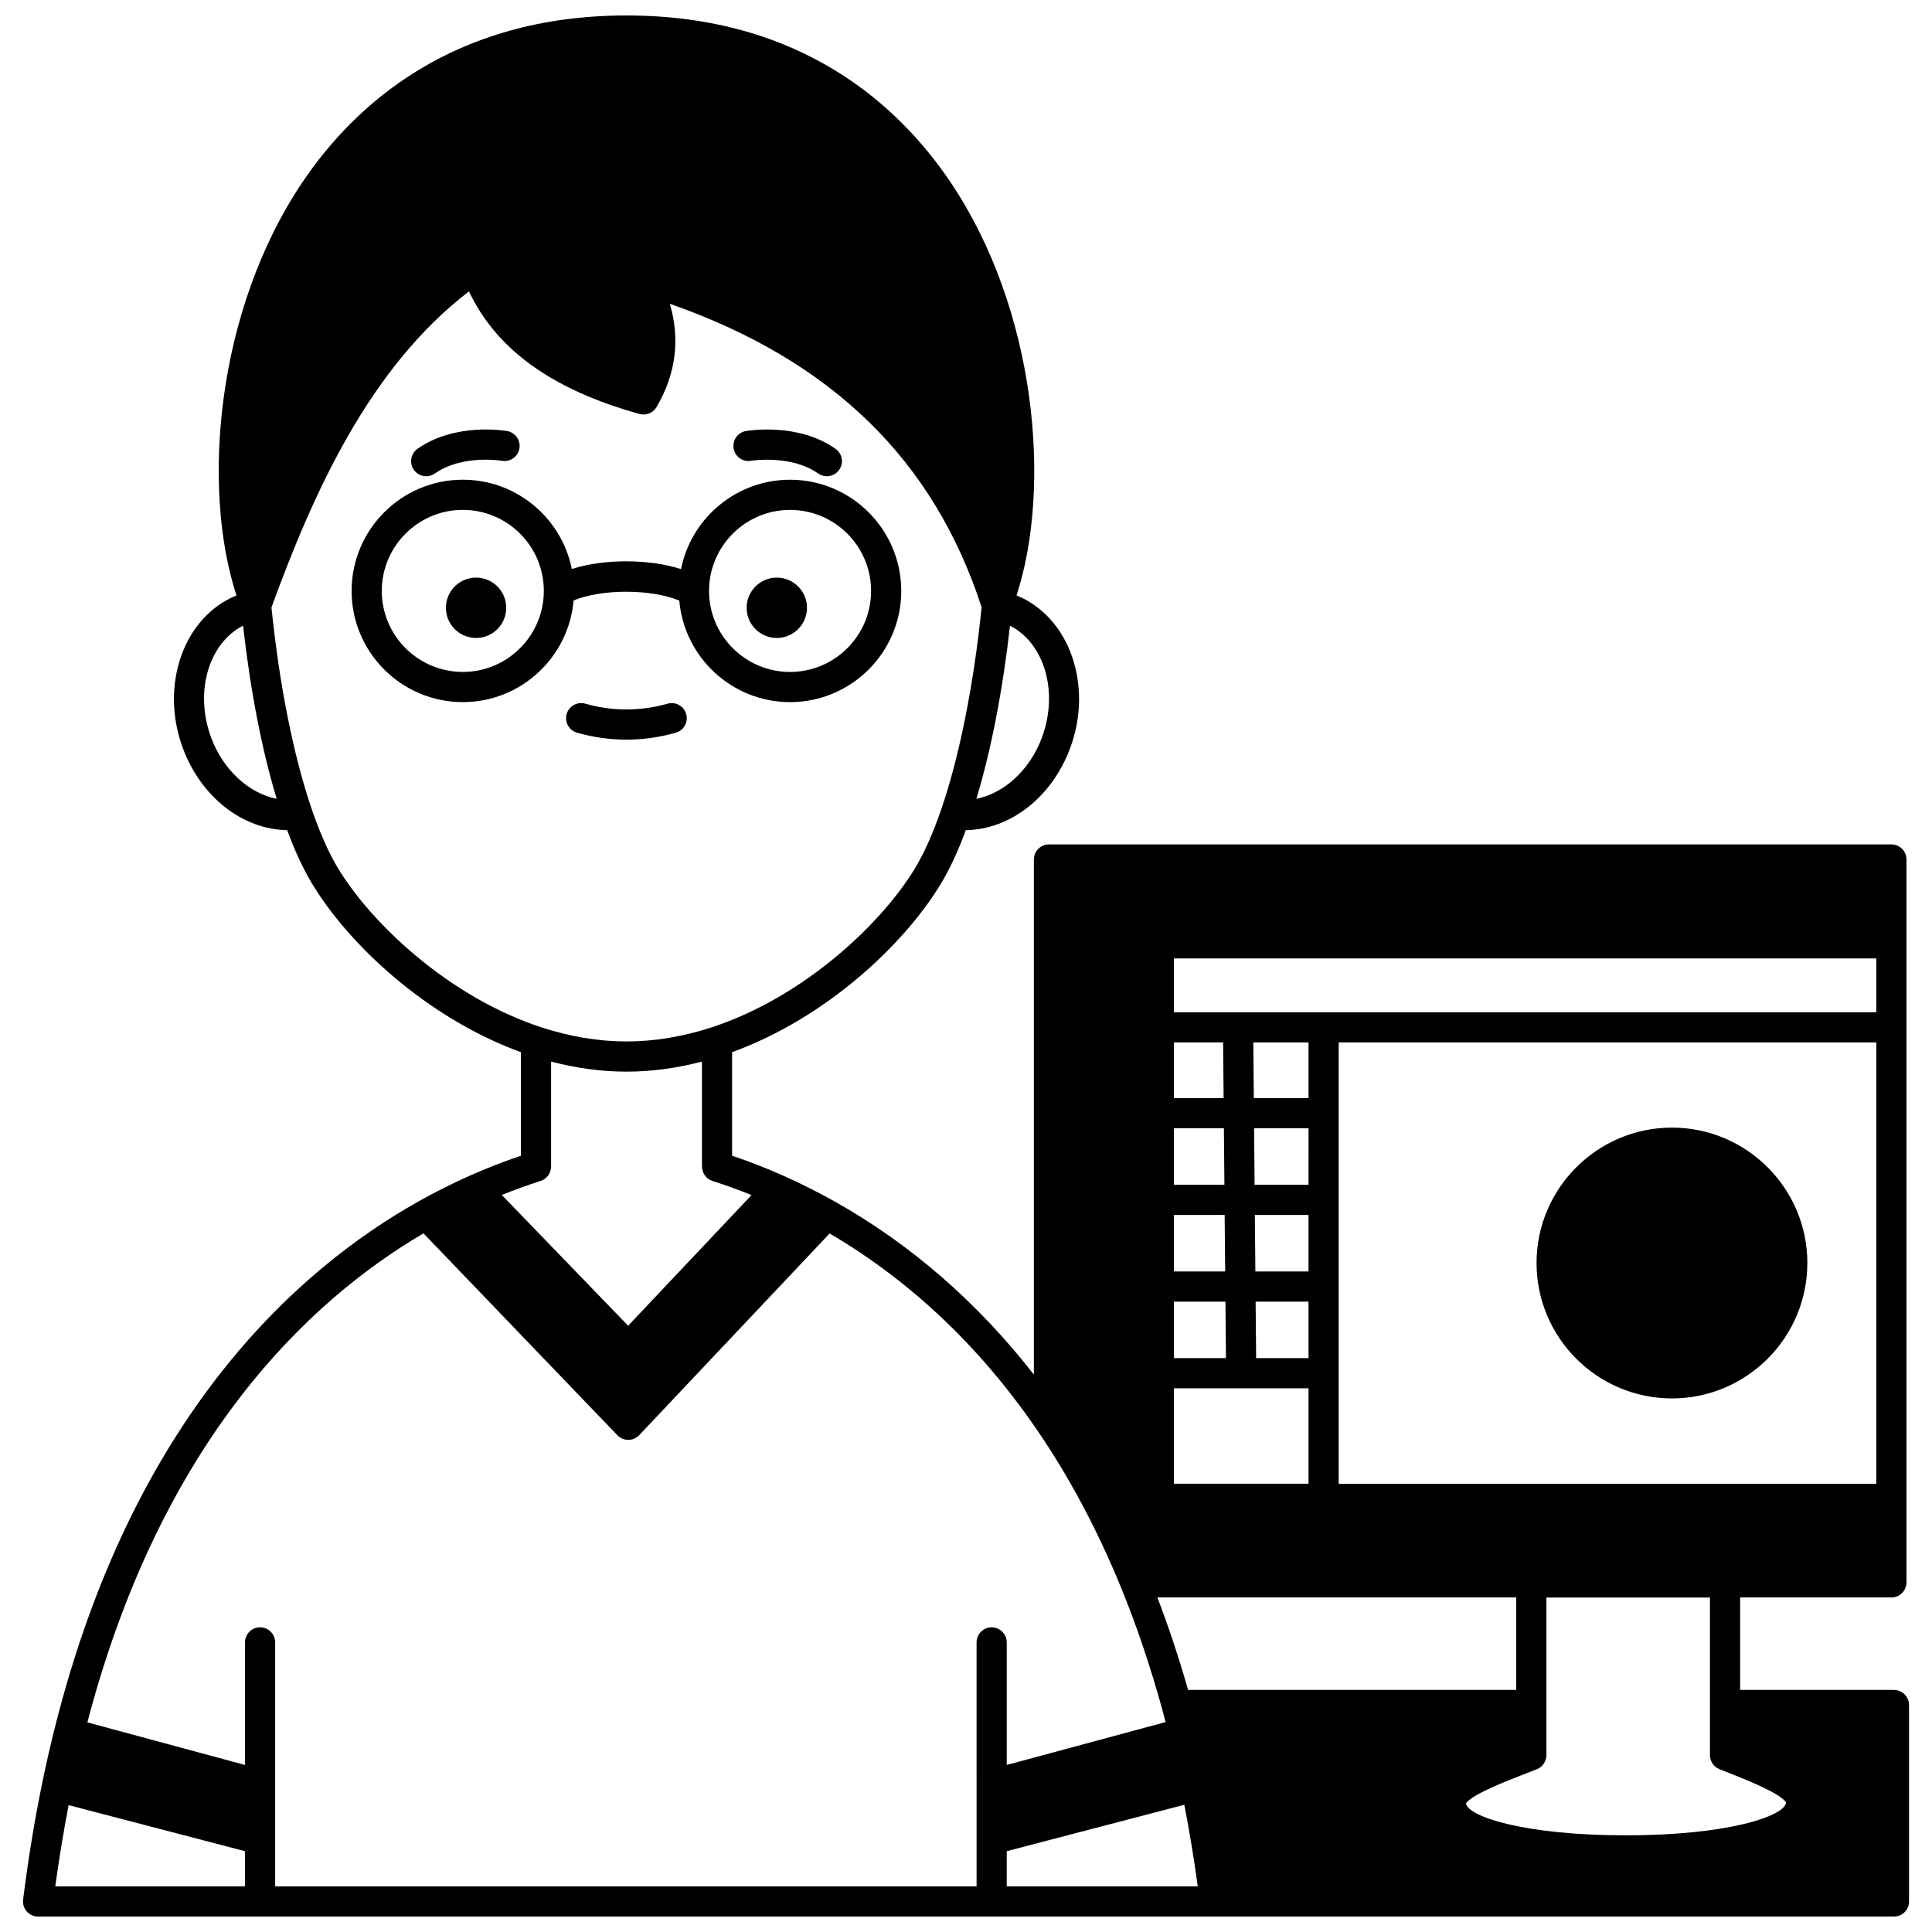 <?xml version="1.0" encoding="UTF-8"?>
<!-- Uploaded to: SVG Repo, www.svgrepo.com, Generator: SVG Repo Mixer Tools -->
<svg width="800px" height="800px" version="1.1" viewBox="144 144 512 512" xmlns="http://www.w3.org/2000/svg">
 <defs>
  <clipPath id="a">
   <path d="m150 148.09h500v503.81h-500z"/>
  </clipPath>
 </defs>
 <path d="m357.86 305.07c0 4.418-3.582 7.996-7.996 7.996-4.418 0-8-3.578-8-7.996s3.582-7.996 8-7.996c4.414 0 7.996 3.578 7.996 7.996"/>
 <path d="m278.16 305.07c0 4.418-3.578 7.996-7.996 7.996s-7.996-3.578-7.996-7.996 3.578-7.996 7.996-7.996 7.996 3.578 7.996 7.996"/>
 <path d="m343.05 266.11c0.102-0.02 10.59-1.688 17.766 3.367 0.699 0.492 1.504 0.73 2.301 0.73 1.258 0 2.492-0.59 3.273-1.695 1.273-1.805 0.84-4.301-0.965-5.57-9.984-7.035-23.203-4.809-23.762-4.707-2.176 0.383-3.625 2.457-3.242 4.633 0.379 2.172 2.449 3.621 4.629 3.242z"/>
 <path d="m256.95 270.21c0.797 0 1.598-0.238 2.301-0.73 7.203-5.074 17.598-3.398 17.773-3.367 2.164 0.383 4.238-1.074 4.621-3.246 0.383-2.176-1.07-4.25-3.242-4.633-0.559-0.102-13.777-2.328-23.762 4.707-1.805 1.273-2.234 3.766-0.965 5.57 0.781 1.109 2.016 1.699 3.273 1.699z"/>
 <path d="m320.92 330.48c-7.223 2.047-14.594 2.043-21.816 0-2.129-0.605-4.336 0.633-4.938 2.758-0.602 2.125 0.633 4.336 2.758 4.938 4.32 1.223 8.723 1.84 13.086 1.84s8.766-0.617 13.082-1.84c2.125-0.602 3.359-2.812 2.762-4.938-0.602-2.121-2.816-3.356-4.934-2.758z"/>
 <path d="m296 303.14c7.363-3.106 20.543-3.098 28.023 0.02 1.301 15.055 13.965 26.91 29.352 26.91 16.25 0 29.469-13.219 29.469-29.469s-13.219-29.469-29.469-29.469c-14.27 0-26.195 10.191-28.895 23.676-8.652-2.738-20.352-2.742-28.941-0.02-2.703-13.477-14.629-23.66-28.891-23.66-16.25 0-29.469 13.219-29.469 29.469s13.219 29.469 29.469 29.469c15.395 0.004 28.059-11.863 29.352-26.926zm57.375-24.012c11.84 0 21.473 9.633 21.473 21.473s-9.633 21.473-21.473 21.473-21.473-9.633-21.473-21.473 9.633-21.473 21.473-21.473zm-86.727 42.941c-11.84 0-21.473-9.633-21.473-21.473s9.633-21.473 21.473-21.473c11.84 0 21.473 9.633 21.473 21.473 0 11.844-9.633 21.473-21.473 21.473z"/>
 <path d="m587.09 442.83c-19.789 0-35.887 16.094-35.887 35.879 0 19.789 16.098 35.887 35.887 35.887 19.781 0 35.875-16.098 35.875-35.887 0.004-19.785-16.09-35.879-35.875-35.879z"/>
 <g clip-path="url(#a)">
  <path d="m645.91 591.85h-40.754v-24.512h39.938c0.051 0.004 0.098 0.016 0.145 0.016 2.207 0 4-1.805 4-4.012v-191.56c0-1.105-0.449-2.109-1.176-2.832-0.723-0.727-1.727-1.176-2.832-1.176h-223.24c-2.207 0-4 1.789-4 4v136.51c-14.965-19.188-32.715-34.621-52.918-45.949-4.375-2.449-8.895-4.715-13.43-6.738-4.465-1.992-9.035-3.766-13.625-5.324v-27.438c25.207-9.184 45.863-28.859 55.41-44.77 2.309-3.856 4.5-8.582 6.527-14.066 11.785-0.164 22.863-8.746 27.695-21.863 6.113-16.633-0.289-34.691-14.258-40.34 9.301-28.426 5.477-75.586-17.668-109.77-13.559-20.039-39.441-43.926-85.691-43.926-46.273 0-72.16 23.906-85.73 43.961-23.133 34.195-26.941 81.332-17.633 109.74-13.973 5.66-20.367 23.715-14.258 40.34 4.828 13.113 15.91 21.691 27.691 21.855 2.027 5.488 4.219 10.215 6.531 14.074 9.543 15.91 30.203 35.582 55.41 44.77v27.438c-4.59 1.559-9.16 3.336-13.625 5.324-4.625 2.062-9.145 4.332-13.434 6.742-32.703 18.332-76.004 57.496-96.566 139.96-1.137 4.523-2.231 9.344-3.258 14.324-2.027 9.887-3.723 20.246-5.039 30.789-0.145 1.137 0.211 2.281 0.969 3.141 0.762 0.859 1.855 1.352 3 1.352h491.82c2.207 0 4-1.789 4-4v-52.059c-0.004-2.207-1.793-3.996-4-3.996zm-48.754 17.281c0 1.629 0.988 3.098 2.5 3.707 0.836 0.34 1.73 0.691 2.66 1.059 4.152 1.641 13.797 5.449 15.004 7.824-0.418 3.594-15.488 8.664-42.426 8.664-26.762 0-41.805-4.922-42.406-8.457 1.438-2.336 11.082-6.07 15.25-7.684 1.273-0.492 2.484-0.961 3.574-1.402 1.512-0.609 2.5-2.078 2.5-3.707v-41.766h43.344zm-51.34-17.281h-86.961c-2.426-8.496-5.148-16.707-8.137-24.512h95.098zm-77.133-110.9h-13.594v-14.977h13.457zm7.863-14.977h14.223v14.973h-14.086zm-21.457 22.973h13.664l0.133 14.973h-13.797zm21.797 14.973-0.133-14.973h14.016v14.973zm13.883-45.941h-14.289l-0.133-14.965h14.426zm-22.289 0h-13.391v-14.965h13.254zm-13.391 79.23v-25.289h17.832 0.035 17.812v25.289zm35.68-102.19h-14.496l-0.133-14.766h14.629zm-22.629-14.766 0.133 14.766h-13.184v-14.766zm30.625 116.96v-116.96h142.48v116.96zm-3.902-124.95c-0.031 0-0.062-0.012-0.098-0.012-0.031 0-0.062 0.008-0.098 0.012h-39.578v-14.273h186.15v14.273zm-204.84 40.895h0.02v-27.824c6.719 1.758 13.426 2.664 19.992 2.664 6.57 0 13.273-0.902 19.992-2.664v27.824h0.02c0 1.695 1.066 3.269 2.769 3.812 3.465 1.102 6.926 2.363 10.348 3.738l-32.699 34.625-33.488-34.652c3.402-1.363 6.84-2.613 10.281-3.711 1.699-0.543 2.766-2.117 2.766-3.812zm130.13-113.78c-3.191 8.672-10.059 14.875-17.406 16.312 3.918-12.918 6.961-28.578 8.914-45.879 9.102 4.641 12.926 17.504 8.492 29.566zm-220.23 0c-4.434-12.059-0.613-24.918 8.492-29.57 1.953 17.305 4.996 32.965 8.914 45.883-7.356-1.434-14.215-7.641-17.406-16.312zm33.574 34.582c-2.414-4.027-4.715-9.207-6.836-15.391-4.832-14.016-8.625-33.016-10.719-53.59 11.035-30.285 25.887-63.473 52.34-83.758 7.285 15.441 22.133 26.098 45.195 32.484 1.746 0.484 3.602-0.27 4.519-1.836 5.117-8.742 6.289-17.918 3.519-27.359 42.855 14.984 69.926 41.363 82.621 80.41-2.094 20.598-5.891 39.621-10.727 53.652-2.121 6.184-4.422 11.359-6.836 15.387-8.832 14.719-29.438 34.219-53.801 42.242-7.66 2.519-15.312 3.797-22.742 3.797-7.43 0-15.078-1.277-22.742-3.797-24.359-8.027-44.961-27.523-53.793-42.242zm22.73 96.895 51.383 53.496c0.754 0.785 1.797 1.23 2.883 1.23h0.02c1.094-0.004 2.141-0.457 2.891-1.254l50.457-53.445c21.328 12.508 39.75 29.914 54.781 51.805 0.031 0.051 0.062 0.094 0.098 0.145 8.598 12.535 16.129 26.66 22.387 41.988 0.02 0.051 0.039 0.098 0.059 0.145 4.07 9.965 7.699 20.715 10.789 31.949 0.312 1.145 0.621 2.301 0.926 3.457l-42.102 11.363v-32.477c0-2.207-1.789-4-4-4-2.207 0-4 1.789-4 4l0.004 64.656h-185.88v-64.656c0-2.207-1.789-4-4-4-2.207 0-4 1.789-4 4v32.473l-41.77-11.285c19.648-74.891 58.602-111.7 89.074-129.59zm-94.039 151.52 46.734 12.211v9.324h-50.273c0.996-7.332 2.191-14.539 3.539-21.535zm248.61 21.535v-9.328l47.066-12.297c1.348 6.981 2.547 14.215 3.559 21.625z"/>
 </g>
</svg>